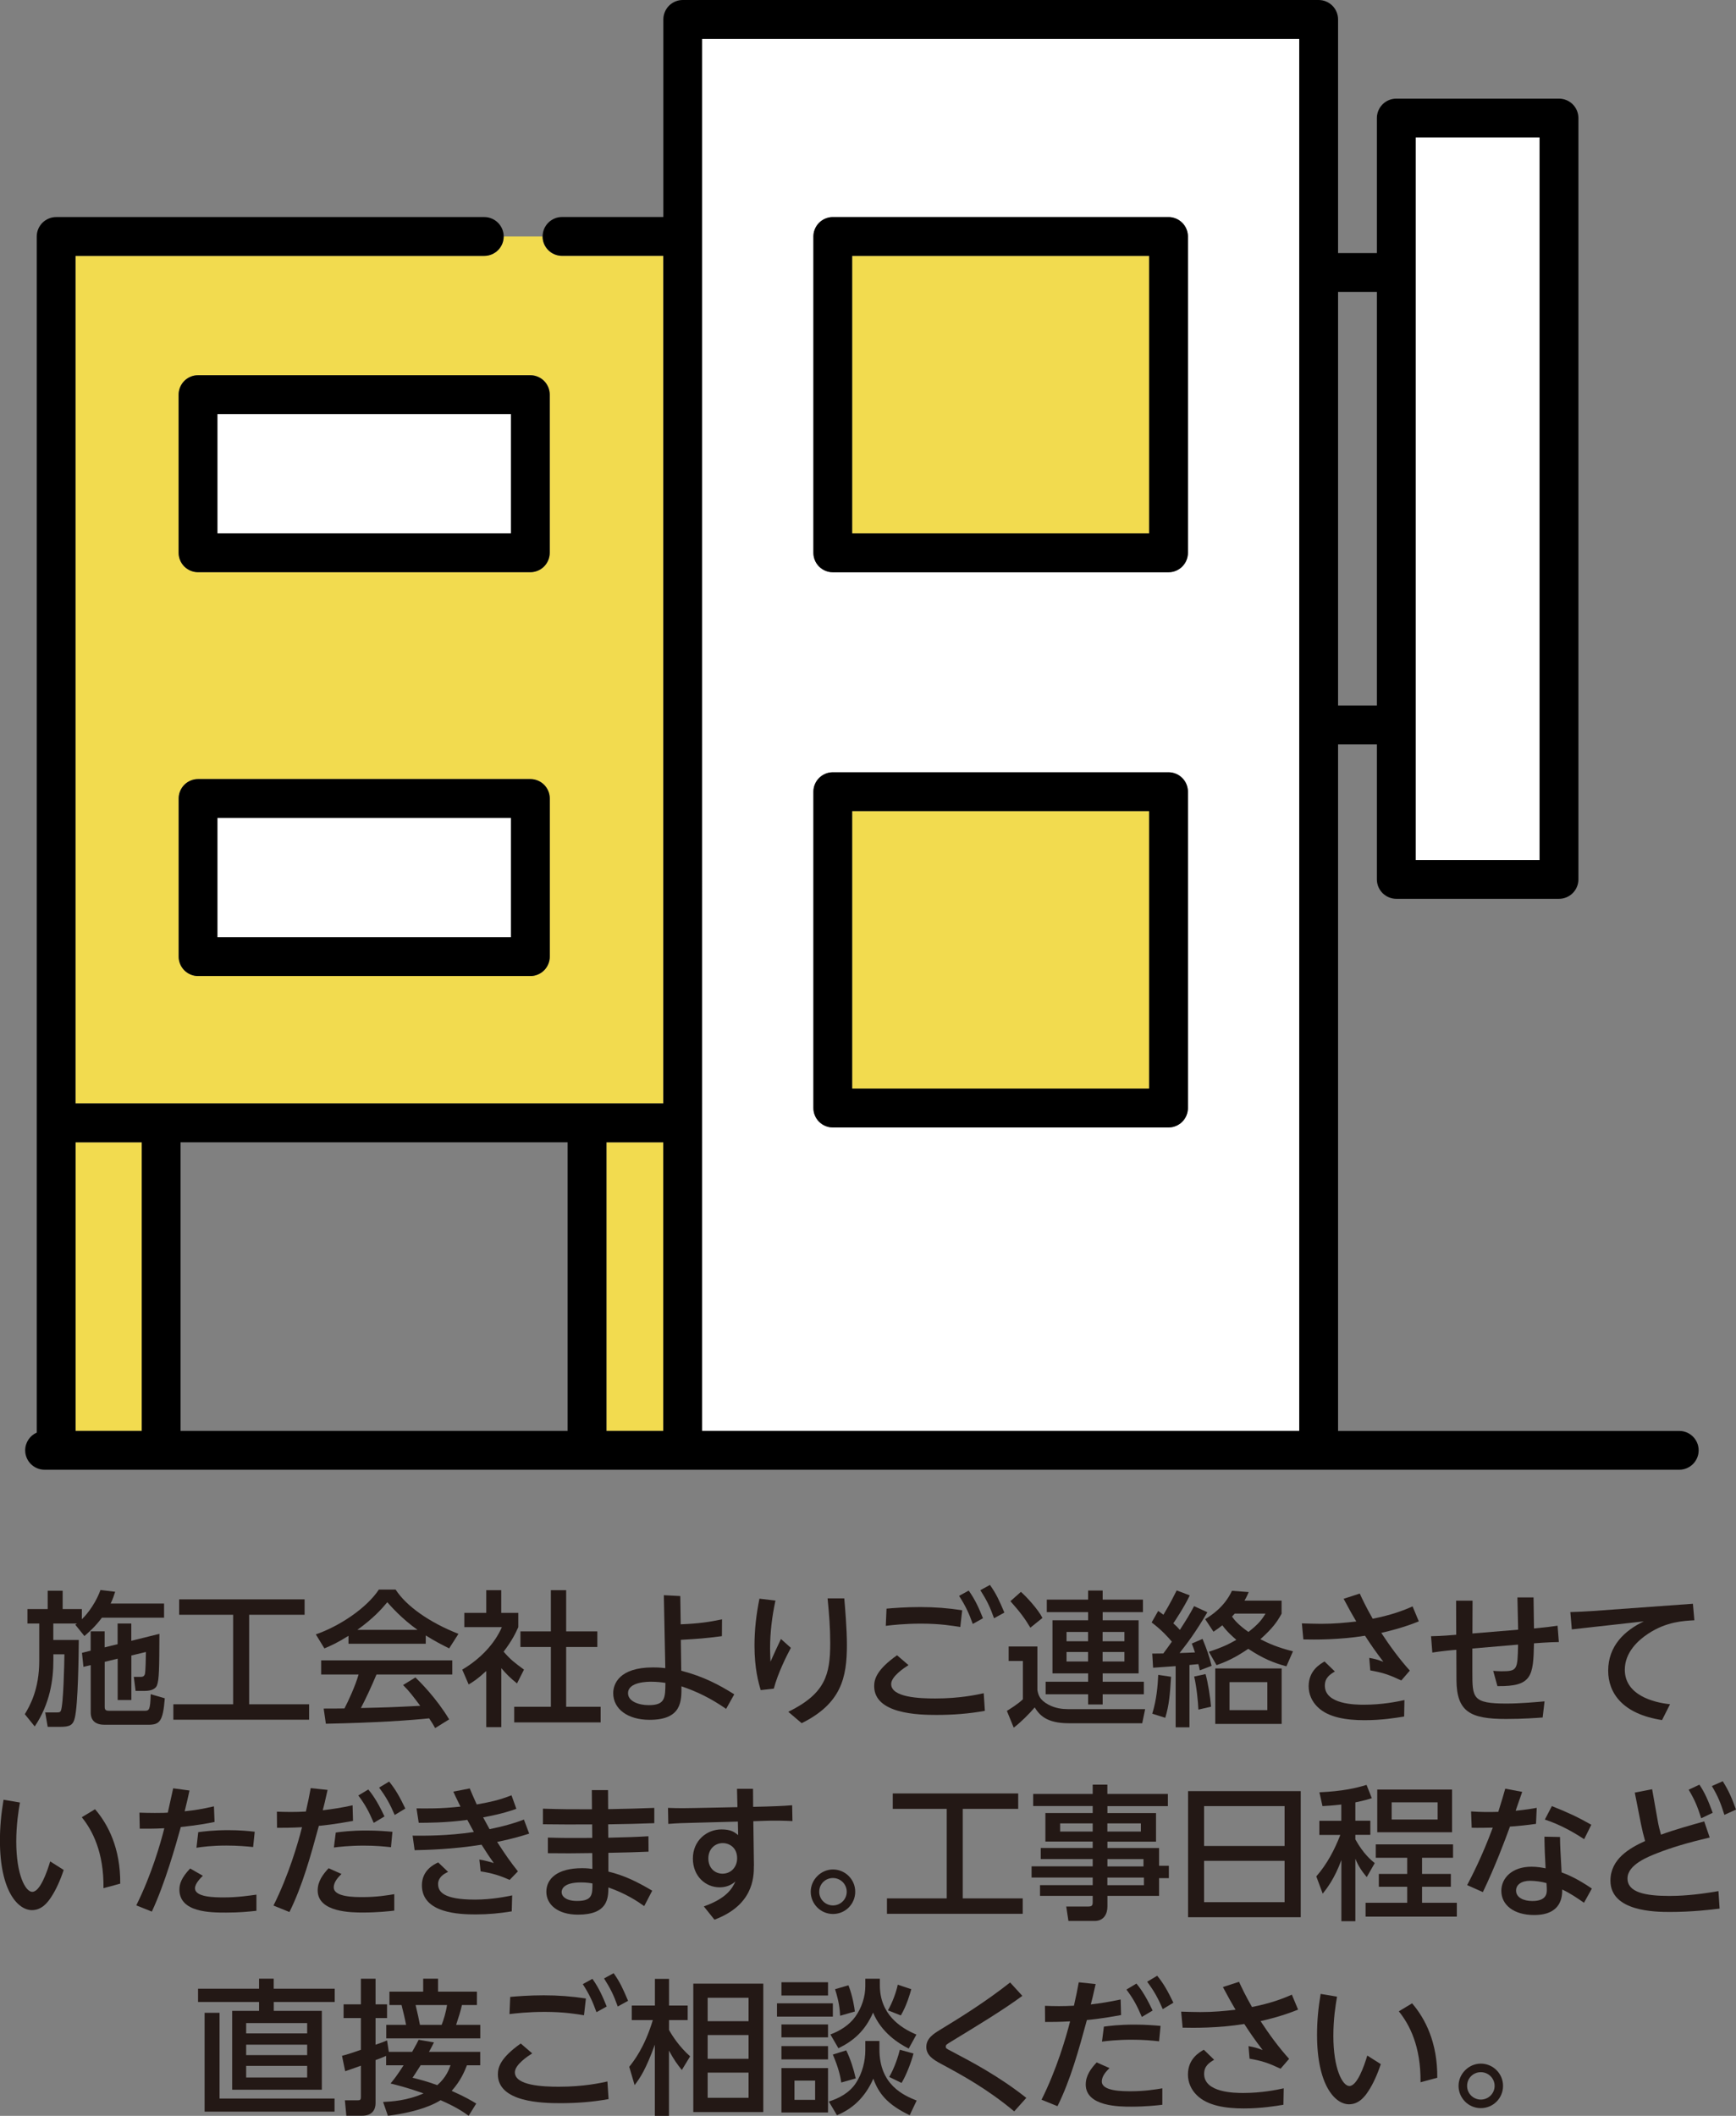 <?xml version="1.0" encoding="UTF-8"?>
<svg id="_レイヤー_2" data-name="レイヤー 2" xmlns="http://www.w3.org/2000/svg" viewBox="0 0 284 346">
  <rect x="0" y="0" width="284" height="346" fill="#808080" stroke="none"/>
  <defs>
    <style>
      .cls-1 {
        fill: none;
      }

      .cls-2 {
        fill: #231815;
      }

      .cls-3 {
        fill: #fff;
      }

      .cls-4 {
        fill: #f2db4f;
      }
    </style>
  </defs>
  <g id="_レイヤー_1-2" data-name="レイヤー 1">
    <g>
      <g>
        <path class="cls-2" d="M12.6,265.49h-3.88v2.69h4.17c-.02,2.64-.12,10.48-.64,12.69-.29,1.26-.81,1.52-2.5,1.52h-1.95l-.4-2.36h1.88c.31,0,.55,0,.67-.26.43-.93.57-7.81.59-9.24h-1.81v1.05c0,3.07-.55,7.05-3.05,10.74l-1.62-2c.81-1.36,2.36-4.02,2.36-8.74v-6.09h-1.93v-2.36h3.31v-3h2.45v3h3.14v1.67c.21-.21,1.98-1.9,3.05-4.79l2.4.29c-.17.52-.36,1.14-.74,1.93h8.74v2.31h-10.17c-1.1,1.48-2.1,2.33-2.86,3l-1.5-1.86.29-.19ZM14.83,269.94v-3.17h2.29v2.62l2.12-.52v-3.38h2.24v2.83l4.6-1.14c-.02,5.76-.05,7.5-.4,8.43-.21.52-.83.9-2,.9h-1.5l-.29-2.29h1.12c.38,0,.57-.12.69-.43.12-.36.17-3.05.17-3.64l-2.38.57v7.28h-2.24v-6.76l-2.12.52v7.33c0,.48.1.67.76.67h5.76c.76,0,.93-.12,1-2.71l2.31.67c-.31,3.9-.86,4.33-2.81,4.33h-7.02c-1.38,0-2.29-.57-2.29-2.02v-7.74l-1.19.29-.24-2.29,1.43-.36Z"/>
        <path class="cls-2" d="M29.31,261.54h20.52v2.52h-9.07v14.64h9.81v2.52h-22.21v-2.52h9.78v-14.64h-8.83v-2.52Z"/>
        <path class="cls-2" d="M57,267.51c-1.81,1.14-2.9,1.62-3.93,2.05l-1.4-2.29c3.83-1.33,8.28-4.26,10.31-7.33h2.74c1.74,2.71,5.57,5.4,10.28,7.24l-1.52,2.38c-1-.5-2.38-1.19-3.83-2.12v1.36h-12.64v-1.29ZM71.19,282.6c-.29-.52-.43-.79-.98-1.6-3.26.33-8.59.71-16.9.88l-.36-2.48c.5,0,2.67,0,3.4-.02.62-1.17,1.81-3.76,2.31-5.55h-6.12v-2.31h21.45v2.31h-12.4c-.81,1.93-1.74,3.95-2.55,5.48,4.45-.1,4.95-.12,9.71-.36-1.17-1.55-1.76-2.36-2.81-3.4l2.02-1.24c.74.71,3.45,3.4,5.52,6.86l-2.31,1.43ZM68.31,266.53c-2.57-1.81-4.38-3.88-4.95-4.52-.95,1.14-2.24,2.59-4.9,4.52h9.86Z"/>
        <path class="cls-2" d="M82,282.44h-2.45v-9.19c-1.43,1.33-2.14,1.76-2.88,2.21l-1.05-2.43c3.05-1.79,5.38-4.36,6.48-6.95h-6.14v-2.33h3.59v-3.71h2.45v3.71h2.79v2.33c-.4.9-.95,2.1-2.4,4.02,1.21,1.38,1.79,1.79,3.33,2.93l-1.14,2.26c-1.12-.9-1.76-1.55-2.57-2.5v9.64ZM90.12,260.04h2.5v6.74h5.1v2.55h-5.1v9.78h5.64v2.55h-14.14v-2.55h6v-9.78h-4.98v-2.55h4.98v-6.74Z"/>
        <path class="cls-2" d="M118.09,267.56c-2.95.38-3.81.43-6.71.6l.07,5.05c3.64.95,6.17,2.29,8.67,3.86l-1.33,2.38c-2.52-1.74-4.76-2.83-7.31-3.69.02,2.4.07,5.48-5.21,5.48-3.57,0-5.95-1.76-5.95-4.36,0-1.48.95-4.21,6.5-4.21,1.02,0,1.6.07,2.02.12l-.24-11.93,2.69.14.07,4.62c3.05-.12,4.67-.38,6.76-.81l-.02,2.76ZM106.55,275.01c-.55,0-3.81,0-3.81,1.88,0,1.33,1.76,1.95,3.38,1.95,2.71,0,2.71-1.17,2.74-3.64-.59-.1-1.52-.19-2.31-.19Z"/>
        <path class="cls-2" d="M126.86,261.73c-.55,2.57-.88,5.19-.88,7.83,0,.88.05,1.57.07,2.17.74-1.64.95-2.12,1.71-3.71l1.62,1.45c-.69,1.29-2.12,4.12-2.79,6.67l-2.14.24c-.38-1.26-1.02-3.55-1.02-7.28,0-2.62.29-5.09.81-7.67l2.62.31ZM138.12,261.39c.12,1.43.43,4.88.43,7.62,0,5.33-.93,9.57-7.4,12.78l-2.19-1.86c6.05-2.98,6.86-6.05,6.86-11.24,0-2.52-.17-4.57-.43-7.31h2.74Z"/>
        <path class="cls-2" d="M148.62,272.3c-.64.4-2.83,1.83-2.83,3.09,0,2.19,4.67,2.36,7.19,2.36,4.05,0,6.86-.62,7.95-.86l.19,2.88c-2.62.48-5.26.67-7.9.67-2.9,0-10.21-.14-10.21-4.71,0-1.14.41-2.69,3.74-5.05l1.88,1.62ZM157.1,266.06c-1.21-.19-3.26-.55-6.43-.55-2.71,0-4.79.24-5.76.36l.12-2.81c1.14-.1,3.1-.26,5.5-.26s4.57.17,6.88.52l-.31,2.74ZM158.48,260.11c1.1,1.55,1.71,2.98,2.33,4.52l-1.67.93c-.67-1.86-1.19-2.95-2.24-4.59l1.57-.86ZM161.95,259.18c1.07,1.52,1.52,2.55,2.36,4.52l-1.69.93c-.67-1.88-1.17-2.9-2.24-4.59l1.57-.86Z"/>
        <path class="cls-2" d="M165,269.25h4.71v7.12c.14.74.33,1.6,1.79,2.38,1.14.62,2.33.74,3.17.74h12.67l-.48,2.31h-12c-3.71,0-4.83-1.38-5.59-2.59-.79.95-2.26,2.43-3.43,3.31l-1.12-2.74c.33-.21,1.81-1.1,2.62-1.9v-6.26h-2.33v-2.36ZM167.02,260.32c.88.76,2.83,2.88,3.52,4.26l-1.98,1.59c-.93-1.55-1.64-2.5-3.26-4.33l1.71-1.52ZM186.98,263.63h-6.59v1.33h5.88v8.69h-5.88v1.36h6.74v2.05h-6.74v1.67h-2.38v-1.67h-6.95v-2.05h6.95v-1.36h-5.83v-8.69h5.83v-1.33h-6.76v-2.05h6.76v-1.48h2.38v1.48h6.59v2.05ZM174.48,266.87v1.52h3.52v-1.52h-3.52ZM174.48,270.15v1.55h3.52v-1.55h-3.52ZM180.38,266.87v1.52h3.57v-1.52h-3.57ZM180.38,270.15v1.55h3.57v-1.55h-3.57Z"/>
        <path class="cls-2" d="M197.52,263.65c-1.98,3.36-3.33,5.12-4.55,6.67.41-.02,2.17-.07,2.52-.1-.17-.55-.29-.86-.52-1.45l1.76-.76c.64,1.57,1.1,2.79,1.48,4.4l-1.93.74c-.07-.36-.17-.81-.24-1.02-.21.02-1.24.12-1.45.14v10.19h-2.26v-10c-.43.02-3.5.24-3.69.26l-.14-2.31c.12,0,1.52-.02,1.81-.02.62-.83.69-.93,1.4-1.93-.5-.6-1.67-1.93-3.31-3.14l1.07-1.88c.31.21.36.24.86.62,1.14-1.9,1.76-3.17,2.17-3.98l2.14.81c-.88,1.88-2.48,4.26-2.69,4.57.45.4.74.69,1.07,1.07,1.17-1.81,1.52-2.38,2.33-3.88l2.17,1ZM188.5,280.25c.71-2.29.9-4.57.98-6.36l2.1.31c-.19,3-.31,4.57-.95,6.71l-2.12-.67ZM196.05,279.56c-.05-1.26-.29-3.71-.69-5.4l1.86-.4c.4,1.36.79,3.9.9,5.33l-2.07.48ZM209.67,263.87c-.76,1.38-1.45,2.36-3.48,4.19,1.38.69,2.69,1.31,5.33,1.98l-1.07,2.45c-2.14-.57-3.86-1.29-6.24-2.86-2.02,1.36-3.31,2-5.19,2.67l-1.26-2.19c2.26-.74,3.24-1.24,4.5-1.95-.55-.48-1.52-1.31-2.29-2.38-.52.4-.79.62-1.45,1.05l-1.36-2.05c1.02-.64,3.14-1.98,4.38-4.64l2.74.21c-.17.38-.31.76-.69,1.4h6.07v2.12ZM209.67,281.91h-10.86v-9.07h10.86v9.07ZM207.33,275.08h-6.19v4.57h6.19v-4.57ZM202,263.87c-.31.33-.33.36-.45.48.31.48,1.05,1.38,2.69,2.52,1.64-1.29,2.19-2,2.79-3h-5.02Z"/>
        <path class="cls-2" d="M229.24,274.8c-2-.93-2.93-1.26-5.07-1.64l-.17-2.05c.93.17,1.29.26,2.31.64-1.33-1.76-1.95-2.64-3-4.26-4.31.69-8.31.64-10.09.6l-.24-2.62c.98.02,1.86.07,3.12.07,2.26,0,3.9-.17,5.78-.38-.69-1.17-1.02-1.74-2.07-3.71l2.64-.86c.33.74,1.1,2.36,2.12,4.12,3.09-.62,4.98-1.33,6.52-2.02l1.02,2.45c-2.5,1.02-5.05,1.64-6.14,1.88,1.4,2.14,2.93,4.24,4.67,6.17l-1.4,1.62ZM229.71,280.7c-1.29.21-3.59.6-6.5.6s-5.93-.43-7.67-2.17c-.93-.9-1.45-2.1-1.45-3.38,0-2.57,1.86-3.62,2.6-4.05l1.69,1.64c-.81.48-1.64,1.02-1.64,2.31,0,3.09,5.05,3.12,6.4,3.12,2.98,0,5.43-.5,6.62-.76l-.05,2.69Z"/>
        <path class="cls-2" d="M248.24,261.23h2.64l.07,5.07c2.31-.24,2.83-.29,3.86-.45l.21,2.67c-1.74.02-3.79.19-4.07.21-.1,5.43-.36,7.07-5.98,7l-.69-2.5c.33.02.76.07,1.31.07,2.67,0,2.67-.24,2.76-4.36l-7.48.64v3.83c0,4.24,0,5.17,5.57,5.17,2.24,0,4.86-.24,6.24-.36l-.31,2.64c-.98.07-3.19.24-5.98.24-5.79,0-8.09-1.12-8.12-6.36l-.02-4.95c-.4.02-2.43.21-3.93.45l-.21-2.67c.57-.02,1.62-.02,4.12-.24l-.02-5.57h2.69l-.02,5.36,7.48-.62-.12-5.29Z"/>
        <path class="cls-2" d="M276.95,262.27l.24,2.69c-1.76.1-4.55.21-7.55,2.19-1.64,1.07-3.83,3.05-3.83,5.9,0,4.14,4.67,5.36,7.4,5.64l-1.31,2.59c-6.52-1-8.81-4.48-8.81-8.07,0-4.07,2.69-6.57,5.83-8.07l-11.78,1.31-.24-2.83c1.05-.02,2.5-.1,3.59-.17l16.45-1.19Z"/>
        <path class="cls-2" d="M3.26,294.78c-.24,1.4-.6,3.59-.6,6.4,0,5.33,1.48,8.19,2.62,8.19,1.26,0,2.4-3.19,2.93-4.98l2.21,1.4c-.55,1.67-1.26,3.24-2,4.36-.59.93-1.57,2.21-3.19,2.21-2.33,0-5.24-3.19-5.24-11.36,0-2.31.21-4.43.59-6.69l2.67.45ZM16.93,308.76c.07-5.86-1.81-9.45-3.55-11.59l2.17-1.31c2.14,2.48,4.17,6.4,4.12,12.17l-2.74.74Z"/>
        <path class="cls-2" d="M22.29,311.59c2.5-5,4-10.24,4.59-12.62-.29.02-1.81.1-4.02.07l-.05-2.62c.69.02,1.4.05,2.5.05,1.29,0,1.81-.02,2.14-.05.14-.62.76-3.4.88-3.98l2.67.36c-.26,1.21-.31,1.43-.79,3.4,1.86-.21,2.64-.33,4.79-.81l.1,2.55c-1.24.26-2.71.52-5.52.83-.83,2.98-2.59,9.24-4.74,13.83l-2.55-1.02ZM33.19,306.73c-.38.38-1.29,1.29-1.29,2.05,0,1.5,3.33,1.5,4.79,1.5,2.17,0,4.07-.29,5.26-.45v2.64c-1.33.14-2.74.29-4.98.29-2.5,0-7.62,0-7.62-3.76,0-.9.31-1.93,1.76-3.45l2.07,1.19ZM41.4,302.04c-1.02-.1-2.45-.24-4.36-.24-2.4,0-3.95.21-4.9.36l.29-2.55c.74-.1,2.5-.33,4.86-.33,2,0,3.29.14,4.38.26l-.26,2.5Z"/>
        <path class="cls-2" d="M44.74,311.61c2.48-4.95,4-10.17,4.67-12.81-1.76.1-3.1.1-4.09.1l-.02-2.64c.67.02,1.33.05,2.26.05s1.48-.02,2.48-.07c.4-1.79.55-2.5.79-3.83l2.76.29c-.45,2.05-.55,2.4-.79,3.33,1.71-.21,2.86-.38,4.88-.81l.07,2.55c-2.95.55-5,.76-5.59.81-1.31,4.81-2.67,9.78-4.81,14.09l-2.59-1.05ZM55.86,306.45c-.48.48-1.26,1.26-1.26,2.19,0,1.59,3.4,1.59,4.78,1.59,2.17,0,4.02-.29,5.12-.48v2.69c-.83.1-2.74.31-5.1.31-1.83,0-7.43,0-7.43-3.62,0-1.48.86-2.62,1.79-3.62l2.09.93ZM63.95,302.07c-1.12-.12-2.43-.26-4.45-.26-2.36,0-4.14.21-4.88.31l.31-2.45c.9-.12,2.5-.33,4.98-.33,1.9,0,3.21.12,4.29.21l-.24,2.52ZM60.26,292.64c.43.52,1.38,1.69,2.64,4.4l-1.76,1.05c-.81-1.9-1.38-2.95-2.52-4.48l1.64-.98ZM63.67,291.35c1.07,1.31,1.76,2.57,2.64,4.4l-1.74,1.05c-.79-1.83-1.4-2.93-2.55-4.48l1.64-.98Z"/>
        <path class="cls-2" d="M86.57,299.85c-1.14.36-2.6.81-5.24,1.36,1.45,2.24,2.12,3.19,3.4,4.81l-1.36,1.4c-1.57-.71-2.83-1.1-4.74-1.4l-.21-1.93c.95.14,2.02.48,2.36.57-.55-.76-1.12-1.6-2-3-4.74.76-9.02.86-10.95.9l-.33-2.38c1.95.02,5.76.05,10.02-.6-.36-.67-.93-1.71-1.07-1.98-3.4.48-6.76.48-7.95.48l-.36-2.36c1.55.02,3.95.07,7.19-.29-.76-1.57-.86-1.74-1.17-2.45l2.69-.52c.38.95.48,1.12,1.14,2.62,2.36-.43,3.67-.71,5.69-1.5l.79,2.21c-.79.29-2.26.81-5.43,1.4.36.64.93,1.74,1.05,1.93,2.1-.43,3.88-.9,5.62-1.57l.86,2.29ZM83.71,312.56c-2,.33-3.86.5-5.88.5-2.55,0-8.81-.14-8.81-4.76,0-2.48,2.02-3.45,2.67-3.74l1.62,1.55c-1.64.71-1.64,1.74-1.64,1.98,0,1.26.86,2.55,6.05,2.55,2.76,0,5.24-.52,6.07-.69l-.07,2.62Z"/>
        <path class="cls-2" d="M96.83,292.73h2.64l.02,3.12c3.95-.07,4.38-.1,7.55-.21v2.5c-3.33.12-3.74.12-7.55.19l.02,2.19c3.69-.1,4.09-.1,6.57-.24l.02,2.52c-2.52.1-2.93.12-6.57.19v3.07c2.52.6,4.64,1.62,7.17,3.12l-1.31,2.52c-1.21-.86-3.02-2.05-5.86-3.05-.02,1.79-.1,4.45-4.98,4.45-3.29,0-5.17-1.64-5.17-3.74s1.74-3.86,5.86-3.86c.76,0,1.33.07,1.67.12l-.02-2.59c-3.59.05-4,.05-7.26.02v-2.55c2.79.07,3.21.07,7.26.05l-.02-2.21c-3.81.02-4.24.02-8.05-.02v-2.55c3.48.1,3.9.1,8.02.1l-.02-3.14ZM95.07,307.83c-2.81,0-3.19,1.05-3.19,1.6,0,.64.67,1.43,2.52,1.43,2.52,0,2.52-1.05,2.52-2.86-.36-.07-.98-.17-1.86-.17Z"/>
        <path class="cls-2" d="M123.33,305.11c.02,2.05-.21,6.48-6.45,8.81l-1.74-2.17c3.79-1.33,4.67-3,5.17-4.07-.76.64-1.57.95-2.6.95-2.26,0-4.36-1.79-4.36-4.71s2.26-4.76,4.67-4.76c1.57,0,2.14.45,2.74.93l-.05-2.21-6.98.19c-2.12.05-2.83.07-4.4.19l-.05-2.62c1.76.07,3.33.05,4.38.02l6.98-.14-.07-3h2.62l.02,2.95,2.07-.05c.55-.02,2.69-.07,4.31-.21l.05,2.59c-1.21-.07-3.05-.1-4.33-.05l-2.07.07.1,7.28ZM118.24,301.4c-1.31,0-2.36,1-2.36,2.5,0,1.6,1.1,2.5,2.31,2.5,1.43,0,2.4-1.12,2.4-2.52,0-1.74-1.26-2.48-2.36-2.48Z"/>
        <path class="cls-2" d="M139.91,309.35c0,2-1.6,3.64-3.64,3.64s-3.64-1.67-3.64-3.64,1.67-3.64,3.64-3.64,3.64,1.6,3.64,3.64ZM134.02,309.35c0,1.29,1.05,2.24,2.24,2.24,1.26,0,2.26-1,2.26-2.24s-1.02-2.24-2.26-2.24-2.24.98-2.24,2.24Z"/>
        <path class="cls-2" d="M146.05,293.28h20.52v2.52h-9.07v14.64h9.81v2.52h-22.21v-2.52h9.78v-14.64h-8.83v-2.52Z"/>
        <path class="cls-2" d="M191.07,295.35h-9.9v1.14h7.95v4.67h-7.95v1.05h8.45v2.9h1.6v2.02h-1.6v2.9h-8.45v1.74c0,1.24-.62,2.36-2.07,2.36h-4.31l-.36-2.36h3.59c.64,0,.74-.19.74-.74v-1h-8.62v-1.76h8.62v-1.24h-10v-1.83h10v-1.19h-8.5v-1.81h8.5v-1.05h-7.74v-4.67h7.74v-1.14h-9.74v-1.98h9.74v-1.52h2.4v1.52h9.9v1.98ZM178.76,298.18h-5.33v1.33h5.33v-1.33ZM186.64,298.18h-5.48v1.33h5.48v-1.33ZM187.07,304.02h-5.9v1.19h5.9v-1.19ZM187.14,307.04h-5.98v1.24h5.98v-1.24Z"/>
        <path class="cls-2" d="M212.79,292.9v20.62h-18.43v-20.62h18.43ZM196.98,301.87h13.17v-6.52h-13.17v6.52ZM196.98,304.3v6.76h13.17v-6.76h-13.17Z"/>
        <path class="cls-2" d="M219.45,295.09c-1.64.19-2.29.21-3.1.26l-.5-2.26c3.81-.17,6-.69,7.71-1.21l.86,2.17c-.59.19-1.1.36-2.69.69v3h2.45v2.31h-2.45v.74c1.29,2.33,2.57,3.4,3.17,3.88l-1.31,2.29c-.83-1-1.36-1.79-1.86-3v10.21h-2.29v-10c-1.12,3.07-2.38,4.64-3.05,5.5l-1.05-2.83c1.74-1.98,2.98-4.33,3.93-6.78h-3.43v-2.31h3.59v-2.64ZM237.71,301.61v2.19h-5.07v2.64h4.71v2.1h-4.71v2.62h5.69v2.26h-14.93v-2.26h6.81v-2.62h-4.64v-2.1h4.64v-2.64h-5.14v-2.19h12.64ZM237.55,292.64v6.98h-12.24v-6.98h12.24ZM227.67,294.73v2.81h7.52v-2.81h-7.52Z"/>
        <path class="cls-2" d="M249.02,293.04c-.17.5-.93,2.62-1.07,3.07,1.81-.19,2.67-.33,3.45-.48l-.12,2.62c-1.12.17-3.05.38-4.26.45-.81,2.24-2.43,6.55-4.43,10.71l-2.57-1.14c.71-1.38,2.4-4.57,4.19-9.4-1.07.02-2.38.05-3.45.02l-.1-2.67c1.9.12,2.79.12,4.45.07.64-2.05.81-2.62,1.14-3.79l2.76.52ZM259.14,311.16c-1.17-.81-2.24-1.55-3.57-2.17,0,1.1-.07,4.17-4.6,4.17-3.31,0-5.36-1.64-5.36-3.95,0-2.1,1.76-3.95,4.93-3.95,1,0,1.83.17,2.31.26-.1-1.71-.17-3.38-.19-5.17l2.55.05c.02,1.57.05,2,.26,5.79.79.29,2.36.88,4.95,2.64l-1.29,2.33ZM250.33,307.56c-1.43,0-2.31.64-2.31,1.6,0,1.12,1.19,1.71,2.67,1.71,2.36,0,2.36-1.33,2.36-1.83,0-.19,0-.33-.05-1.1-.81-.24-1.93-.38-2.67-.38ZM253.88,295.35c2.67,1.05,4.43,1.9,6.45,3.05l-1.17,2.36c-1.64-1.07-3.83-2.36-6.43-3.21l1.14-2.19Z"/>
        <path class="cls-2" d="M267.45,293.14l2.83-.55.9,5.07c.14.83.31,1.52.55,2.36,2.12-.79,4.88-1.55,7.07-2.17l.9,2.64c-3.71.86-6.31,1.67-8.4,2.48-1.6.62-5.05,1.93-5.05,4.21s2.9,2.86,6.88,2.86c1.5,0,4.05-.1,8-.79l.19,2.86c-1.5.19-4.55.55-8.12.55-2.36,0-9.74-.05-9.74-5.12,0-3.52,3.09-5.31,5.67-6.48-.26-.9-.48-1.83-.67-2.76l-1.02-5.17ZM278.02,291.85c.86,1.29,1.4,2.5,2.17,4.59l-1.88.9c-.62-1.95-1.07-3.02-2.05-4.67l1.76-.83ZM281.83,291.28c1,1.57,1.55,2.9,2.17,4.64l-1.9.86c-.62-2-1.1-3.12-2.05-4.71l1.79-.79Z"/>
        <path class="cls-2" d="M54.77,327.38h-9.98v1.45h7.86v12.9h-14.67v-12.9h4.4v-1.45h-9.98v-2.17h9.98v-1.64h2.4v1.64h9.98v2.17ZM54.73,345.31h-21.26v-16.16h2.45v14.02h18.81v2.14ZM50.25,330.83h-9.98v1.69h9.98v-1.69ZM50.25,334.36h-9.98v1.71h9.98v-1.71ZM50.25,337.83h-9.98v1.9h9.98v-1.9Z"/>
        <path class="cls-2" d="M63.18,336.19c-.52.24-1.17.48-1.74.69v7.05c0,.98-.48,2.05-2.19,2.05h-2.59l-.24-2.52h1.93c.52,0,.69,0,.69-.57v-5.09c-.86.31-2.19.79-2.57.9l-.52-2.52c.79-.21,1.19-.31,3.09-.98v-5.19h-2.83v-2.24h2.83v-4.19h2.4v4.19h1.88v2.24h-1.88v4.36c1.17-.4,1.29-.45,1.88-.71l.29,1.88h3.81c.74-1.29.86-1.55,1.07-1.98l2.5.43c-.21.43-.41.83-.81,1.55h8.38v2.19h-2.17c-.38.95-1,2.52-2.5,4.19,2.24.98,3.24,1.6,4.02,2.07l-1.24,2c-.76-.55-1.93-1.38-4.59-2.55-.74.48-3.26,1.88-8.62,2.55l-.79-2.26c1.43-.07,3.93-.21,6.62-1.4-2.6-.93-4.36-1.36-5.4-1.62.59-.71,1.05-1.29,2.14-2.98h-2.86v-1.52ZM69.23,323.57h2.43v2.12h6.36v2.19h-2.45c-.26,1.14-.43,1.64-.95,3.24h3.95v2.21h-15.38v-2.21h3.24c-.19-1.07-.48-2.19-.74-3.24h-1.98v-2.19h5.52v-2.12ZM68.82,337.72c-.9,1.43-1,1.55-1.33,2.05.95.24,2.24.55,4.05,1.21,1.43-1.26,1.88-2.48,2.17-3.26h-4.88ZM67.99,327.88c.38,1.64.52,2.21.71,3.24h3.55c.31-.76.71-2.07.88-3.24h-5.14Z"/>
        <path class="cls-2" d="M87.06,335.79c-.64.4-2.83,1.83-2.83,3.09,0,2.19,4.67,2.36,7.19,2.36,4.05,0,6.86-.62,7.95-.86l.19,2.88c-2.62.48-5.26.67-7.9.67-2.9,0-10.21-.14-10.21-4.71,0-1.14.4-2.69,3.74-5.05l1.88,1.62ZM95.54,329.55c-1.21-.19-3.26-.55-6.43-.55-2.71,0-4.79.24-5.76.36l.12-2.81c1.14-.1,3.1-.26,5.5-.26s4.57.17,6.88.52l-.31,2.74ZM96.92,323.6c1.1,1.55,1.71,2.98,2.33,4.52l-1.67.93c-.67-1.86-1.19-2.95-2.24-4.59l1.57-.86ZM100.39,322.67c1.07,1.52,1.52,2.55,2.36,4.52l-1.69.93c-.67-1.88-1.17-2.9-2.24-4.59l1.57-.86Z"/>
        <path class="cls-2" d="M111.54,338.5c-.76-.95-1.31-1.71-2.1-3.17v10.67h-2.31v-11.64c-1.48,4.05-2.36,5.36-3.31,6.62l-.88-3c.71-.9,2.48-3.09,3.86-7.64h-3.45v-2.38h3.79v-4.36h2.31v4.36h3.05v2.38h-3.05v1.62c.5.9,1.64,2.71,3.45,4.31l-1.36,2.24ZM124.87,345.38h-11.45v-21h11.45v21ZM122.46,326.69h-6.69v3.83h6.69v-3.83ZM122.46,332.79h-6.69v3.88h6.69v-3.88ZM122.46,338.93h-6.69v4.12h6.69v-4.12Z"/>
        <path class="cls-2" d="M136.25,327.6v2.17h-9.14v-2.17h9.14ZM135.46,324.15v2.17h-7.62v-2.17h7.62ZM135.46,331.05v2.12h-7.62v-2.12h7.62ZM135.46,334.6v2.17h-7.62v-2.17h7.62ZM135.46,338.19v7.26h-7.62v-7.26h7.62ZM133.35,340.24h-3.38v3.14h3.38v-3.14ZM143.87,333.76v1.38c0,5.81,3.98,7.52,6.09,8.36l-1.14,2.4c-3.69-1.76-5.09-3.59-5.95-5.98-1,2.29-2.76,4.69-5.95,5.98l-1.33-2.24c1.64-.52,3.33-1.38,4.4-2.98,1.12-1.67,1.57-3.71,1.57-5.4v-1.52h2.31ZM143.94,323.57v1.07c0,4.74,3.31,6.95,5.98,8.07l-1.26,2.29c-1.71-.86-4.48-2.64-5.83-5.88-1.33,3.02-3.21,4.62-5.67,5.83l-1.31-2.26c1.5-.55,3.09-1.52,4.07-2.9,1.05-1.45,1.64-3.29,1.64-5v-1.21h2.38ZM137.63,340.55c-.17-1.1-.45-2.38-1.38-4.57l2.19-.69c.71,1.45,1.24,3.17,1.55,4.59l-2.36.67ZM137.44,329.62c-.05-1.07-.19-2.33-.83-4.33l2.19-.64c.71,1.81.98,3.69,1.05,4.29l-2.4.69ZM145.27,328.74c.69-1.21,1.33-2.88,1.6-4.19l2.21.74c-.17.62-.74,2.67-1.71,4.29l-2.1-.83ZM149.44,335.81c-.31,1.29-1.21,3.62-1.95,4.81l-2.02-.98c.93-1.6,1.5-3.48,1.74-4.45l2.24.62Z"/>
        <path class="cls-2" d="M167.25,326.38c-3.26,2.4-7.62,5.02-11.52,7.4-.9.55-1,.6-1,.9,0,.29.09.33.93.76,3.33,1.76,7.67,4.02,12.24,7.62l-1.98,2.21c-4.45-3.71-8.55-5.93-11.98-7.78-1.29-.69-2.4-1.4-2.4-2.76,0-1.43,1.26-2.19,2.19-2.76,3.57-2.17,7.57-4.67,11.52-7.78l2,2.19Z"/>
        <path class="cls-2" d="M170.39,343.36c2.48-4.95,4-10.17,4.67-12.81-1.76.1-3.09.1-4.09.1l-.02-2.64c.67.02,1.33.05,2.26.05s1.48-.02,2.48-.07c.4-1.79.55-2.5.79-3.83l2.76.29c-.45,2.05-.55,2.4-.79,3.33,1.71-.21,2.86-.38,4.88-.81l.07,2.55c-2.95.55-5,.76-5.59.81-1.31,4.81-2.67,9.78-4.81,14.09l-2.59-1.05ZM181.51,338.19c-.48.48-1.26,1.26-1.26,2.19,0,1.6,3.4,1.6,4.78,1.6,2.17,0,4.02-.29,5.12-.48v2.69c-.83.1-2.74.31-5.1.31-1.83,0-7.43,0-7.43-3.62,0-1.48.86-2.62,1.79-3.62l2.09.93ZM189.61,333.81c-1.12-.12-2.43-.26-4.45-.26-2.36,0-4.14.21-4.88.31l.31-2.45c.9-.12,2.5-.33,4.98-.33,1.9,0,3.21.12,4.29.21l-.24,2.52ZM185.92,324.38c.43.52,1.38,1.69,2.64,4.4l-1.76,1.05c-.81-1.9-1.38-2.95-2.52-4.48l1.64-.98ZM189.32,323.1c1.07,1.31,1.76,2.57,2.64,4.4l-1.74,1.05c-.79-1.83-1.4-2.93-2.55-4.48l1.64-.98Z"/>
        <path class="cls-2" d="M209.49,338.29c-2-.93-2.93-1.26-5.07-1.64l-.17-2.05c.93.17,1.29.26,2.31.64-1.33-1.76-1.95-2.64-3-4.26-4.31.69-8.31.64-10.09.6l-.24-2.62c.98.02,1.86.07,3.12.07,2.26,0,3.9-.17,5.78-.38-.69-1.17-1.02-1.74-2.07-3.71l2.64-.86c.33.74,1.1,2.36,2.12,4.12,3.09-.62,4.98-1.33,6.52-2.02l1.02,2.45c-2.5,1.02-5.05,1.64-6.14,1.88,1.4,2.14,2.93,4.24,4.67,6.17l-1.4,1.62ZM209.96,344.19c-1.29.21-3.59.6-6.5.6s-5.93-.43-7.67-2.17c-.93-.9-1.45-2.1-1.45-3.38,0-2.57,1.86-3.62,2.6-4.05l1.69,1.64c-.81.48-1.64,1.02-1.64,2.31,0,3.09,5.05,3.12,6.4,3.12,2.98,0,5.43-.5,6.62-.76l-.05,2.69Z"/>
        <path class="cls-2" d="M218.73,326.53c-.24,1.4-.6,3.59-.6,6.4,0,5.33,1.48,8.19,2.62,8.19,1.26,0,2.4-3.19,2.93-4.98l2.21,1.4c-.55,1.67-1.26,3.24-2,4.36-.59.93-1.57,2.21-3.19,2.21-2.33,0-5.24-3.19-5.24-11.36,0-2.31.21-4.43.59-6.69l2.67.45ZM232.39,340.5c.07-5.86-1.81-9.45-3.55-11.59l2.17-1.31c2.14,2.48,4.17,6.4,4.12,12.17l-2.74.74Z"/>
        <path class="cls-2" d="M245.89,341.1c0,2-1.6,3.64-3.64,3.64s-3.64-1.67-3.64-3.64,1.67-3.64,3.64-3.64,3.64,1.6,3.64,3.64ZM240.01,341.1c0,1.29,1.05,2.24,2.24,2.24,1.26,0,2.26-1,2.26-2.24s-1.02-2.24-2.26-2.24-2.24.98-2.24,2.24Z"/>
      </g>
      <g>
        <rect class="cls-1" x="218.9" y="47.74" width="6.35" height="67.63"/>
        <rect class="cls-1" x="29.54" y="186.8" width="63.32" height="47.19"/>
        <rect class="cls-3" x="231.59" y="22.48" width="20.28" height="118.16"/>
        <rect class="cls-4" x="12.35" y="186.8" width="10.83" height="47.19"/>
        <rect class="cls-4" x="99.21" y="186.8" width="9.3" height="47.19"/>
        <path class="cls-4" d="M79.23,41.84H12.35v138.61h96.15V41.84h-16.58c-1.75,0-3.17-1.42-3.17-3.17h-6.35c0,1.75-1.42,3.17-3.17,3.17ZM89.94,156.44c0,.84-.34,1.65-.93,2.24-.59.59-1.41.93-2.24.93h-54.37c-.84,0-1.65-.34-2.24-.93s-.93-1.41-.93-2.24v-25.87c0-.84.34-1.65.93-2.24.59-.59,1.41-.93,2.24-.93h54.37c.84,0,1.65.34,2.24.93.59.59.93,1.41.93,2.24v25.87ZM86.77,61.36c.84,0,1.65.34,2.24.93s.93,1.41.93,2.24v25.87c0,.84-.34,1.65-.93,2.24s-1.41.93-2.24.93h-54.37c-.84,0-1.65-.34-2.24-.93-.59-.59-.93-1.41-.93-2.24v-25.87c0-.84.34-1.65.93-2.24.59-.59,1.41-.93,2.24-.93h54.37Z"/>
        <path class="cls-3" d="M114.86,233.99h97.69V6.35h-97.69v227.64ZM133.06,38.67c0-.84.34-1.65.93-2.24.59-.59,1.41-.93,2.24-.93h54.93c.84,0,1.65.34,2.24.93.59.59.93,1.41.93,2.24v51.74c0,.84-.34,1.65-.93,2.24-.59.59-1.41.93-2.24.93h-54.93c-.84,0-1.65-.34-2.24-.93-.59-.59-.93-1.41-.93-2.24v-51.74ZM133.06,129.46c0-.84.34-1.65.93-2.24s1.41-.93,2.24-.93h54.93c.84,0,1.65.34,2.24.93.59.59.93,1.41.93,2.24v51.74c0,.84-.34,1.65-.93,2.24s-1.41.93-2.24.93h-54.93c-.84,0-1.65-.34-2.24-.93-.59-.59-.93-1.41-.93-2.24v-51.74Z"/>
        <path d="M218.9,121.72h6.35v22.09c0,.84.34,1.65.93,2.24.59.59,1.41.93,2.24.93h26.63c.84,0,1.65-.34,2.24-.93.59-.59.93-1.41.93-2.24V19.3c0-.84-.34-1.65-.93-2.24s-1.41-.93-2.24-.93h-26.63c-.84,0-1.65.34-2.24.93s-.93,1.41-.93,2.24v22.09h-6.35V3.17c0-.84-.34-1.65-.93-2.24-.59-.59-1.41-.93-2.24-.93h-104.04c-.84,0-1.65.34-2.24.93-.59.59-.93,1.41-.93,2.24v32.32h-16.58c-1.75,0-3.17,1.42-3.17,3.17s1.42,3.17,3.17,3.17h16.58v138.61H12.35V41.84h66.88c1.75,0,3.17-1.42,3.17-3.17s-1.42-3.17-3.17-3.17H9.18c-.84,0-1.65.34-2.24.93s-.93,1.41-.93,2.24v195.6c-1.11.49-1.89,1.61-1.89,2.9,0,1.75,1.42,3.17,3.17,3.17h267.43c1.75,0,3.17-1.42,3.17-3.17s-1.42-3.17-3.17-3.17h-55.82v-112.27ZM231.59,22.48h20.28v118.16h-20.28V22.48ZM218.9,47.74h6.35v67.63h-6.35V47.74ZM23.19,233.99h-10.83v-47.19s10.83,0,10.83,0v47.19ZM92.86,233.99H29.54v-47.19h63.32v47.19ZM108.51,233.99h-9.3v-47.19s9.3,0,9.3,0v47.19ZM212.55,233.99h-97.69V6.35h97.69v227.64Z"/>
        <rect class="cls-4" x="139.41" y="41.84" width="48.58" height="45.39"/>
        <path d="M136.24,93.58h54.93c.84,0,1.65-.34,2.24-.93.59-.59.93-1.41.93-2.24v-51.74c0-.84-.34-1.65-.93-2.24-.59-.59-1.41-.93-2.24-.93h-54.93c-.84,0-1.65.34-2.24.93-.59.59-.93,1.41-.93,2.24v51.74c0,.84.34,1.65.93,2.24.59.59,1.41.93,2.24.93ZM187.99,41.84v45.39h-48.58v-45.39s48.58,0,48.58,0Z"/>
        <rect class="cls-4" x="139.41" y="132.63" width="48.58" height="45.39"/>
        <path d="M136.24,184.37h54.93c.84,0,1.65-.34,2.24-.93s.93-1.41.93-2.24v-51.74c0-.84-.34-1.65-.93-2.24-.59-.59-1.41-.93-2.24-.93h-54.93c-.84,0-1.65.34-2.24.93s-.93,1.41-.93,2.24v51.74c0,.84.34,1.65.93,2.24.59.59,1.41.93,2.24.93ZM187.99,132.63v45.39h-48.58v-45.39s48.58,0,48.58,0Z"/>
        <rect class="cls-3" x="35.57" y="67.71" width="48.02" height="19.52"/>
        <path d="M30.15,62.29c-.59.59-.93,1.41-.93,2.24v25.87c0,.84.34,1.65.93,2.24.59.59,1.41.93,2.24.93h54.37c.84,0,1.65-.34,2.24-.93s.93-1.41.93-2.24v-25.87c0-.84-.34-1.65-.93-2.24s-1.41-.93-2.24-.93h-54.37c-.84,0-1.65.34-2.24.93ZM35.57,67.71h48.02s0,19.52,0,19.52h-48.02v-19.52Z"/>
        <rect class="cls-3" x="35.57" y="133.75" width="48.02" height="19.52"/>
        <path d="M86.77,127.4h-54.37c-.84,0-1.65.34-2.24.93-.59.59-.93,1.41-.93,2.24v25.87c0,.84.34,1.65.93,2.24s1.41.93,2.24.93h54.37c.84,0,1.65-.34,2.24-.93.59-.59.93-1.41.93-2.24v-25.87c0-.84-.34-1.65-.93-2.24-.59-.59-1.41-.93-2.24-.93ZM83.59,153.26h-48.02v-19.52h48.02v19.52Z"/>
      </g>
    </g>
  </g>
</svg>